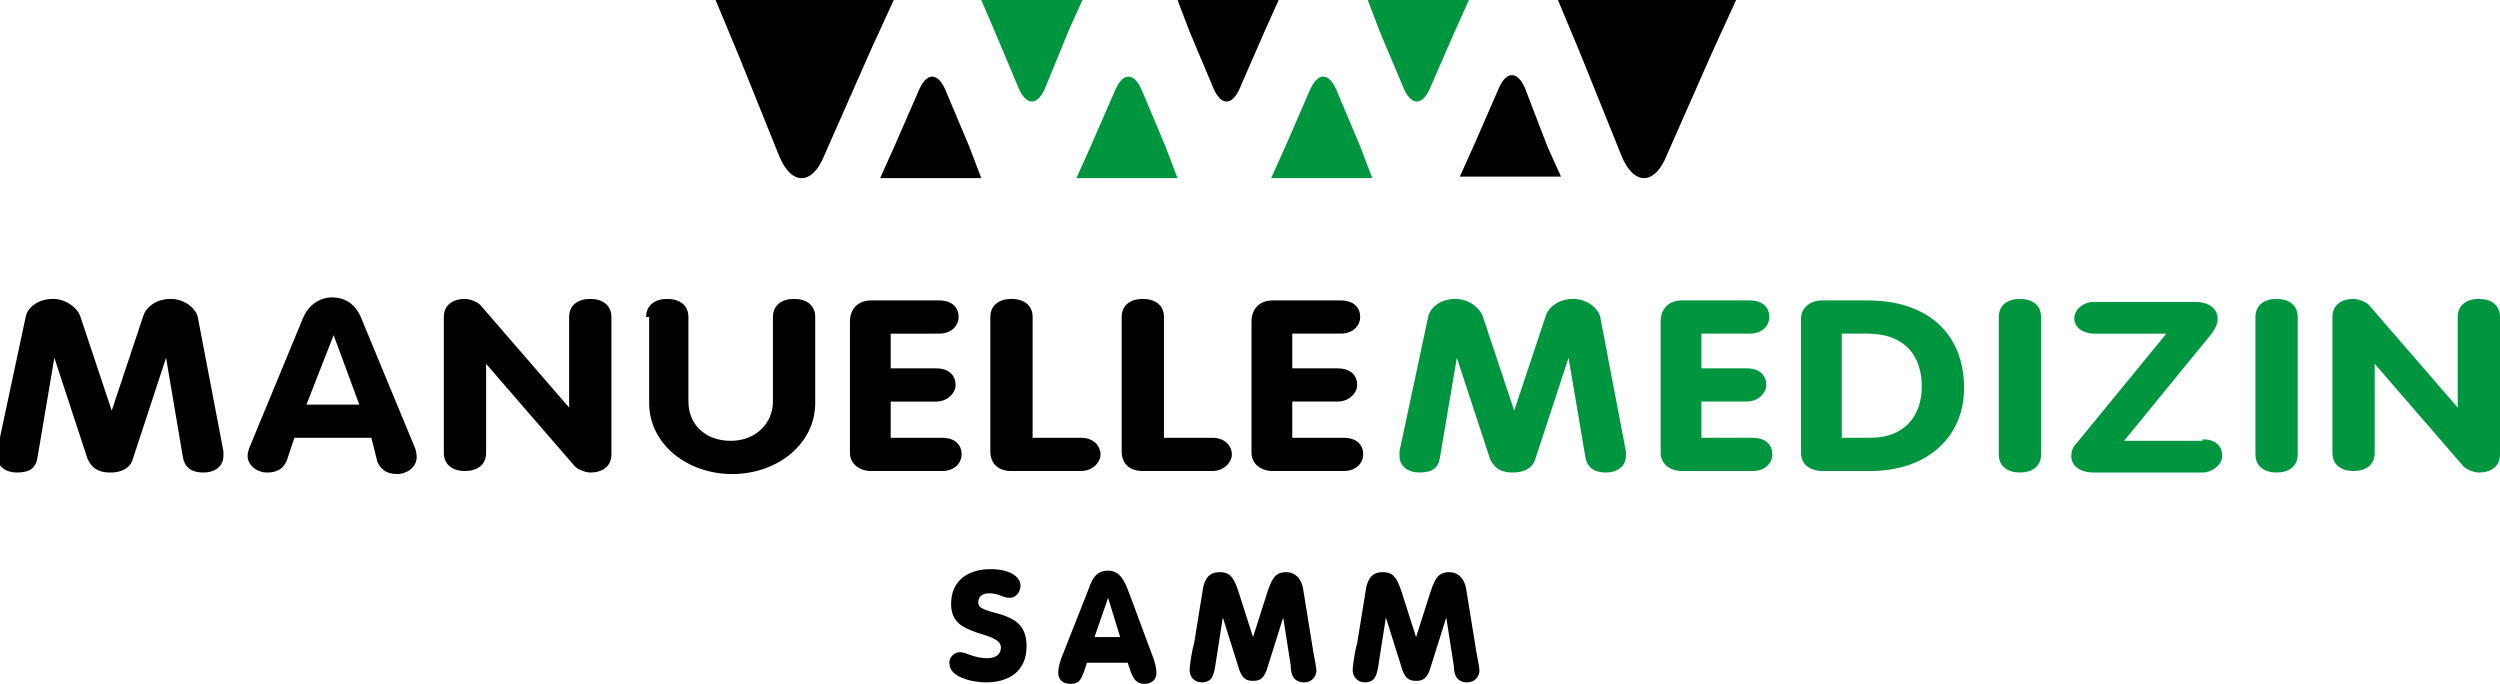 <?xml version="1.0" encoding="UTF-8"?>
<svg xmlns="http://www.w3.org/2000/svg" xmlns:xlink="http://www.w3.org/1999/xlink" version="1.1" id="Ebene_1" x="0px" y="0px" viewBox="0 0 165.6 45.3" style="enable-background:new 0 0 165.6 45.3;" xml:space="preserve">
<style type="text/css">
	.st0{fill:#009640;}
</style>
<path d="M1.7,21c0.1-0.6,0.8-1.2,1.8-1.2c0.9,0,1.6,0.6,1.8,1.1l2.1,6.3h0l2.1-6.3c0.2-0.6,0.9-1.1,1.8-1.1c1,0,1.7,0.7,1.8,1.2  l1.7,8.9c0,0.1,0,0.2,0,0.3c0,0.7-0.6,1.1-1.3,1.1c-0.9,0-1.3-0.4-1.4-1.1l-1.1-6.5h0l-2.2,6.7c-0.1,0.4-0.5,0.9-1.5,0.9  c-1,0-1.3-0.5-1.5-0.9l-2.2-6.7h0l-1.1,6.5c-0.1,0.8-0.5,1.1-1.4,1.1c-0.7,0-1.3-0.4-1.3-1.1c0-0.1,0-0.2,0-0.3L1.7,21z"></path>
<path d="M20.1,21c0.3-0.7,1-1.3,1.9-1.3c1,0,1.6,0.6,1.9,1.3l3.6,8.7c0.1,0.3,0.1,0.5,0.1,0.6c0,0.6-0.6,1.1-1.3,1.1  c-0.8,0-1.1-0.4-1.3-0.8L24.6,29h-5.1L19,30.5c-0.2,0.5-0.6,0.8-1.3,0.8c-0.7,0-1.3-0.5-1.3-1.1c0-0.3,0.1-0.4,0.1-0.5L20.1,21z   M20.3,26.8h3.5l-1.7-4.6h0L20.3,26.8z"></path>
<path d="M29.4,21c0-0.8,0.6-1.2,1.4-1.2c0.3,0,0.9,0.2,1.1,0.5l5.8,6.7h0v-6c0-0.8,0.6-1.2,1.4-1.2c0.8,0,1.4,0.4,1.4,1.2v9.1  c0,0.8-0.6,1.2-1.4,1.2c-0.3,0-0.9-0.2-1.1-0.5l-5.8-6.7h0v5.9c0,0.8-0.6,1.2-1.4,1.2c-0.8,0-1.4-0.4-1.4-1.2V21z"></path>
<path d="M42.8,21c0-0.8,0.6-1.2,1.4-1.2c0.8,0,1.4,0.4,1.4,1.2v5.6c0,1.5,1.1,2.6,2.8,2.6c1.7,0,2.8-1.2,2.8-2.6V21  c0-0.8,0.6-1.2,1.4-1.2s1.4,0.4,1.4,1.2v5.7c0,2.7-2.5,4.7-5.5,4.7c-3,0-5.5-2-5.5-4.7V21z"></path>
<path d="M56.3,21.3c0-0.8,0.5-1.4,1.4-1.4h4.5c0.9,0,1.3,0.5,1.3,1.1c0,0.5-0.4,1.1-1.3,1.1H59v2.3h3c0.9,0,1.3,0.5,1.3,1.1  c0,0.5-0.5,1.1-1.3,1.1h-3V29h3.4c0.9,0,1.3,0.5,1.3,1.1c0,0.5-0.4,1.1-1.3,1.1h-4.7c-0.8,0-1.4-0.5-1.4-1.2V21.3z"></path>
<path d="M65.6,21c0-0.8,0.6-1.2,1.4-1.2c0.8,0,1.4,0.4,1.4,1.2v8h3.2c0.9,0,1.3,0.6,1.3,1.1c0,0.5-0.5,1.1-1.3,1.1H67  c-0.9,0-1.4-0.5-1.4-1.3V21z"></path>
<path d="M74.3,21c0-0.8,0.6-1.2,1.4-1.2c0.8,0,1.4,0.4,1.4,1.2v8h3.2c0.9,0,1.3,0.6,1.3,1.1c0,0.5-0.5,1.1-1.3,1.1h-4.6  c-0.9,0-1.4-0.5-1.4-1.3V21z"></path>
<path d="M82.9,21.3c0-0.8,0.5-1.4,1.4-1.4h4.5c0.9,0,1.3,0.5,1.3,1.1c0,0.5-0.4,1.1-1.3,1.1h-3.2v2.3h3c0.9,0,1.3,0.5,1.3,1.1  c0,0.5-0.5,1.1-1.3,1.1h-3V29H89c0.9,0,1.3,0.5,1.3,1.1c0,0.5-0.4,1.1-1.3,1.1h-4.7c-0.8,0-1.4-0.5-1.4-1.2V21.3z"></path>
<path class="st0" d="M94.6,21c0.1-0.6,0.8-1.2,1.8-1.2c0.9,0,1.6,0.6,1.8,1.1l2.1,6.3h0l2.1-6.3c0.2-0.6,0.9-1.1,1.8-1.1  c1,0,1.7,0.7,1.8,1.2l1.7,8.9c0,0.1,0,0.2,0,0.3c0,0.7-0.6,1.1-1.3,1.1c-0.9,0-1.3-0.4-1.4-1.1l-1.1-6.5h0l-2.2,6.7  c-0.1,0.4-0.5,0.9-1.5,0.9c-1,0-1.3-0.5-1.5-0.9l-2.2-6.7h0l-1.1,6.5c-0.1,0.8-0.5,1.1-1.4,1.1c-0.7,0-1.3-0.4-1.3-1.1  c0-0.1,0-0.2,0-0.3L94.6,21z"></path>
<path class="st0" d="M110,21.3c0-0.8,0.5-1.4,1.4-1.4h4.5c0.9,0,1.3,0.5,1.3,1.1c0,0.5-0.4,1.1-1.3,1.1h-3.2v2.3h3  c0.9,0,1.3,0.5,1.3,1.1c0,0.5-0.5,1.1-1.3,1.1h-3V29h3.4c0.9,0,1.3,0.5,1.3,1.1c0,0.5-0.4,1.1-1.3,1.1h-4.7c-0.8,0-1.4-0.5-1.4-1.2  V21.3z"></path>
<path class="st0" d="M119.3,21.1c0-0.7,0.6-1.2,1.4-1.2h3c4.1,0,6.4,2.3,6.4,5.8c0,3.3-2.5,5.5-6.2,5.5h-3.2c-0.6,0-1.4-0.3-1.4-1.2  V21.1z M122.1,29h1.8c2.3,0,3.4-1.5,3.4-3.4c0-2-1.1-3.5-3.6-3.5h-1.7V29z"></path>
<path class="st0" d="M132.4,21c0-0.8,0.6-1.2,1.4-1.2c0.8,0,1.4,0.4,1.4,1.2v9.1c0,0.8-0.6,1.2-1.4,1.2c-0.8,0-1.4-0.4-1.4-1.2V21z"></path>
<path class="st0" d="M145.9,29.1c0.8,0,1.3,0.4,1.3,1.1c0,0.6-0.7,1.1-1.3,1.1h-7.2c-1,0-1.5-0.5-1.5-1.1c0-0.3,0.1-0.6,0.4-0.9  l5.9-7.2h-4.8c-0.7,0-1.3-0.4-1.3-1c0-0.6,0.6-1.1,1.3-1.1h6.7c1.1,0,1.5,0.6,1.5,1.1c0,0.4-0.2,0.7-0.4,1l-5.8,7.1H145.9z"></path>
<path class="st0" d="M149.4,21c0-0.8,0.6-1.2,1.4-1.2c0.8,0,1.4,0.4,1.4,1.2v9.1c0,0.8-0.6,1.2-1.4,1.2c-0.8,0-1.4-0.4-1.4-1.2V21z"></path>
<path class="st0" d="M154.5,21c0-0.8,0.6-1.2,1.4-1.2c0.3,0,0.9,0.2,1.1,0.5l5.8,6.7h0v-6c0-0.8,0.6-1.2,1.4-1.2s1.4,0.4,1.4,1.2  v9.1c0,0.8-0.6,1.2-1.4,1.2c-0.3,0-0.9-0.2-1.1-0.5l-5.8-6.7h0v5.9c0,0.8-0.6,1.2-1.4,1.2c-0.8,0-1.4-0.4-1.4-1.2V21z"></path>
<path class="st0" d="M65.9,2.1l1.6,3.8c0.5,1.1,1.2,1.1,1.7,0L70.8,2l0.9-2H65L65.9,2.1"></path>
<path class="st0" d="M91.4,2.1L93,5.9c0.5,1.1,1.2,1.1,1.7,0L96.4,2l0.9-2h-6.7L91.4,2.1"></path>
<path d="M104.7,3.6l2.7,6.7c0.8,2,2.2,2,3,0l3-6.8L115,0h-11.8L104.7,3.6"></path>
<path d="M48.9,3.6l2.7,6.7c0.8,2,2.2,2,3,0l3-6.8L59.2,0H47.4L48.9,3.6"></path>
<path d="M78.8,2.1l1.6,3.8c0.5,1.1,1.2,1.1,1.7,0L83.8,2l0.9-2h-6.7L78.8,2.1"></path>
<path class="st0" d="M90.1,9.7l-1.6-3.8c-0.5-1.1-1.2-1.1-1.7,0l-1.7,3.9l-0.9,2h6.7L90.1,9.7"></path>
<path d="M64.2,9.7l-1.6-3.8c-0.5-1.1-1.2-1.1-1.7,0l-1.7,3.9l-0.9,2H65L64.2,9.7"></path>
<path class="st0" d="M77.2,9.7l-1.6-3.8c-0.5-1.1-1.2-1.1-1.7,0l-1.7,3.9l-0.9,2h6.7L77.2,9.7"></path>
<path d="M102.5,9.7L101,5.8c-0.5-1.1-1.2-1.1-1.7,0l-1.7,3.9l-0.9,2h6.7L102.5,9.7"></path>
<path d="M63.6,43.2c0.4,0,0.9,0.4,1.8,0.4c0.6,0,0.9-0.3,0.9-0.7c0-0.5-0.6-0.7-1.6-1c-0.8-0.3-1.7-0.6-1.7-1.9  c0-1.6,1.2-2.3,2.6-2.3c1.3,0,2,0.5,2,1.1c0,0.4-0.3,0.8-0.7,0.8c-0.5,0-0.7-0.3-1.4-0.3c-0.4,0-0.7,0.2-0.7,0.6  c0,0.4,0.4,0.5,1.5,0.8c0.9,0.3,1.7,0.7,1.7,2.1c0,1.7-1.2,2.4-2.7,2.4c-1,0-2.4-0.4-2.4-1.2C62.8,43.7,63.1,43.2,63.6,43.2z"></path>
<path d="M72,39.3c0.3-0.8,0.5-1.5,1.4-1.5c0.8,0,1.1,0.7,1.4,1.5l1.6,4.3c0.2,0.6,0.2,0.8,0.2,1c0,0.4-0.3,0.7-0.8,0.7  c-0.5,0-0.7-0.3-0.9-0.8l-0.2-0.6H72l-0.2,0.6c-0.2,0.5-0.3,0.8-0.9,0.8c-0.5,0-0.8-0.3-0.8-0.7c0-0.2,0-0.4,0.2-1L72,39.3z   M73.4,39.6L73.4,39.6l-0.9,2.6h1.7L73.4,39.6z"></path>
<path d="M79.7,38.9c0.2-0.9,0.7-1,1.1-1c0.8,0,1,0.5,1.4,1.8l0.8,2.5h0l0.8-2.5c0.4-1.3,0.6-1.8,1.4-1.8c0.4,0,0.9,0.2,1.1,1  l0.6,3.7c0.1,0.7,0.3,1.6,0.3,1.8c0,0.4-0.3,0.8-0.8,0.8c-0.7,0-0.9-0.5-0.9-1.1L85,40.9h0l-1.1,3.5c-0.2,0.5-0.4,0.7-0.9,0.7  c-0.5,0-0.7-0.2-0.9-0.7L81,40.9h0l-0.5,3.2c-0.1,0.6-0.2,1.1-0.9,1.1c-0.5,0-0.8-0.4-0.8-0.8c0-0.2,0.1-1.1,0.3-1.8L79.7,38.9z"></path>
<path d="M90.5,38.9c0.2-0.9,0.7-1,1.1-1c0.8,0,1,0.5,1.4,1.8l0.8,2.5h0l0.8-2.5c0.4-1.3,0.6-1.8,1.4-1.8c0.4,0,0.9,0.2,1.1,1  l0.6,3.7c0.1,0.7,0.3,1.6,0.3,1.8c0,0.4-0.3,0.8-0.8,0.8c-0.7,0-0.9-0.5-0.9-1.1l-0.5-3.2h0l-1.1,3.5c-0.2,0.5-0.4,0.7-0.9,0.7  s-0.7-0.2-0.9-0.7l-1.1-3.5h0l-0.5,3.2c-0.1,0.6-0.2,1.1-0.9,1.1c-0.5,0-0.8-0.4-0.8-0.8c0-0.2,0.1-1.1,0.3-1.8L90.5,38.9z"></path>
</svg>
